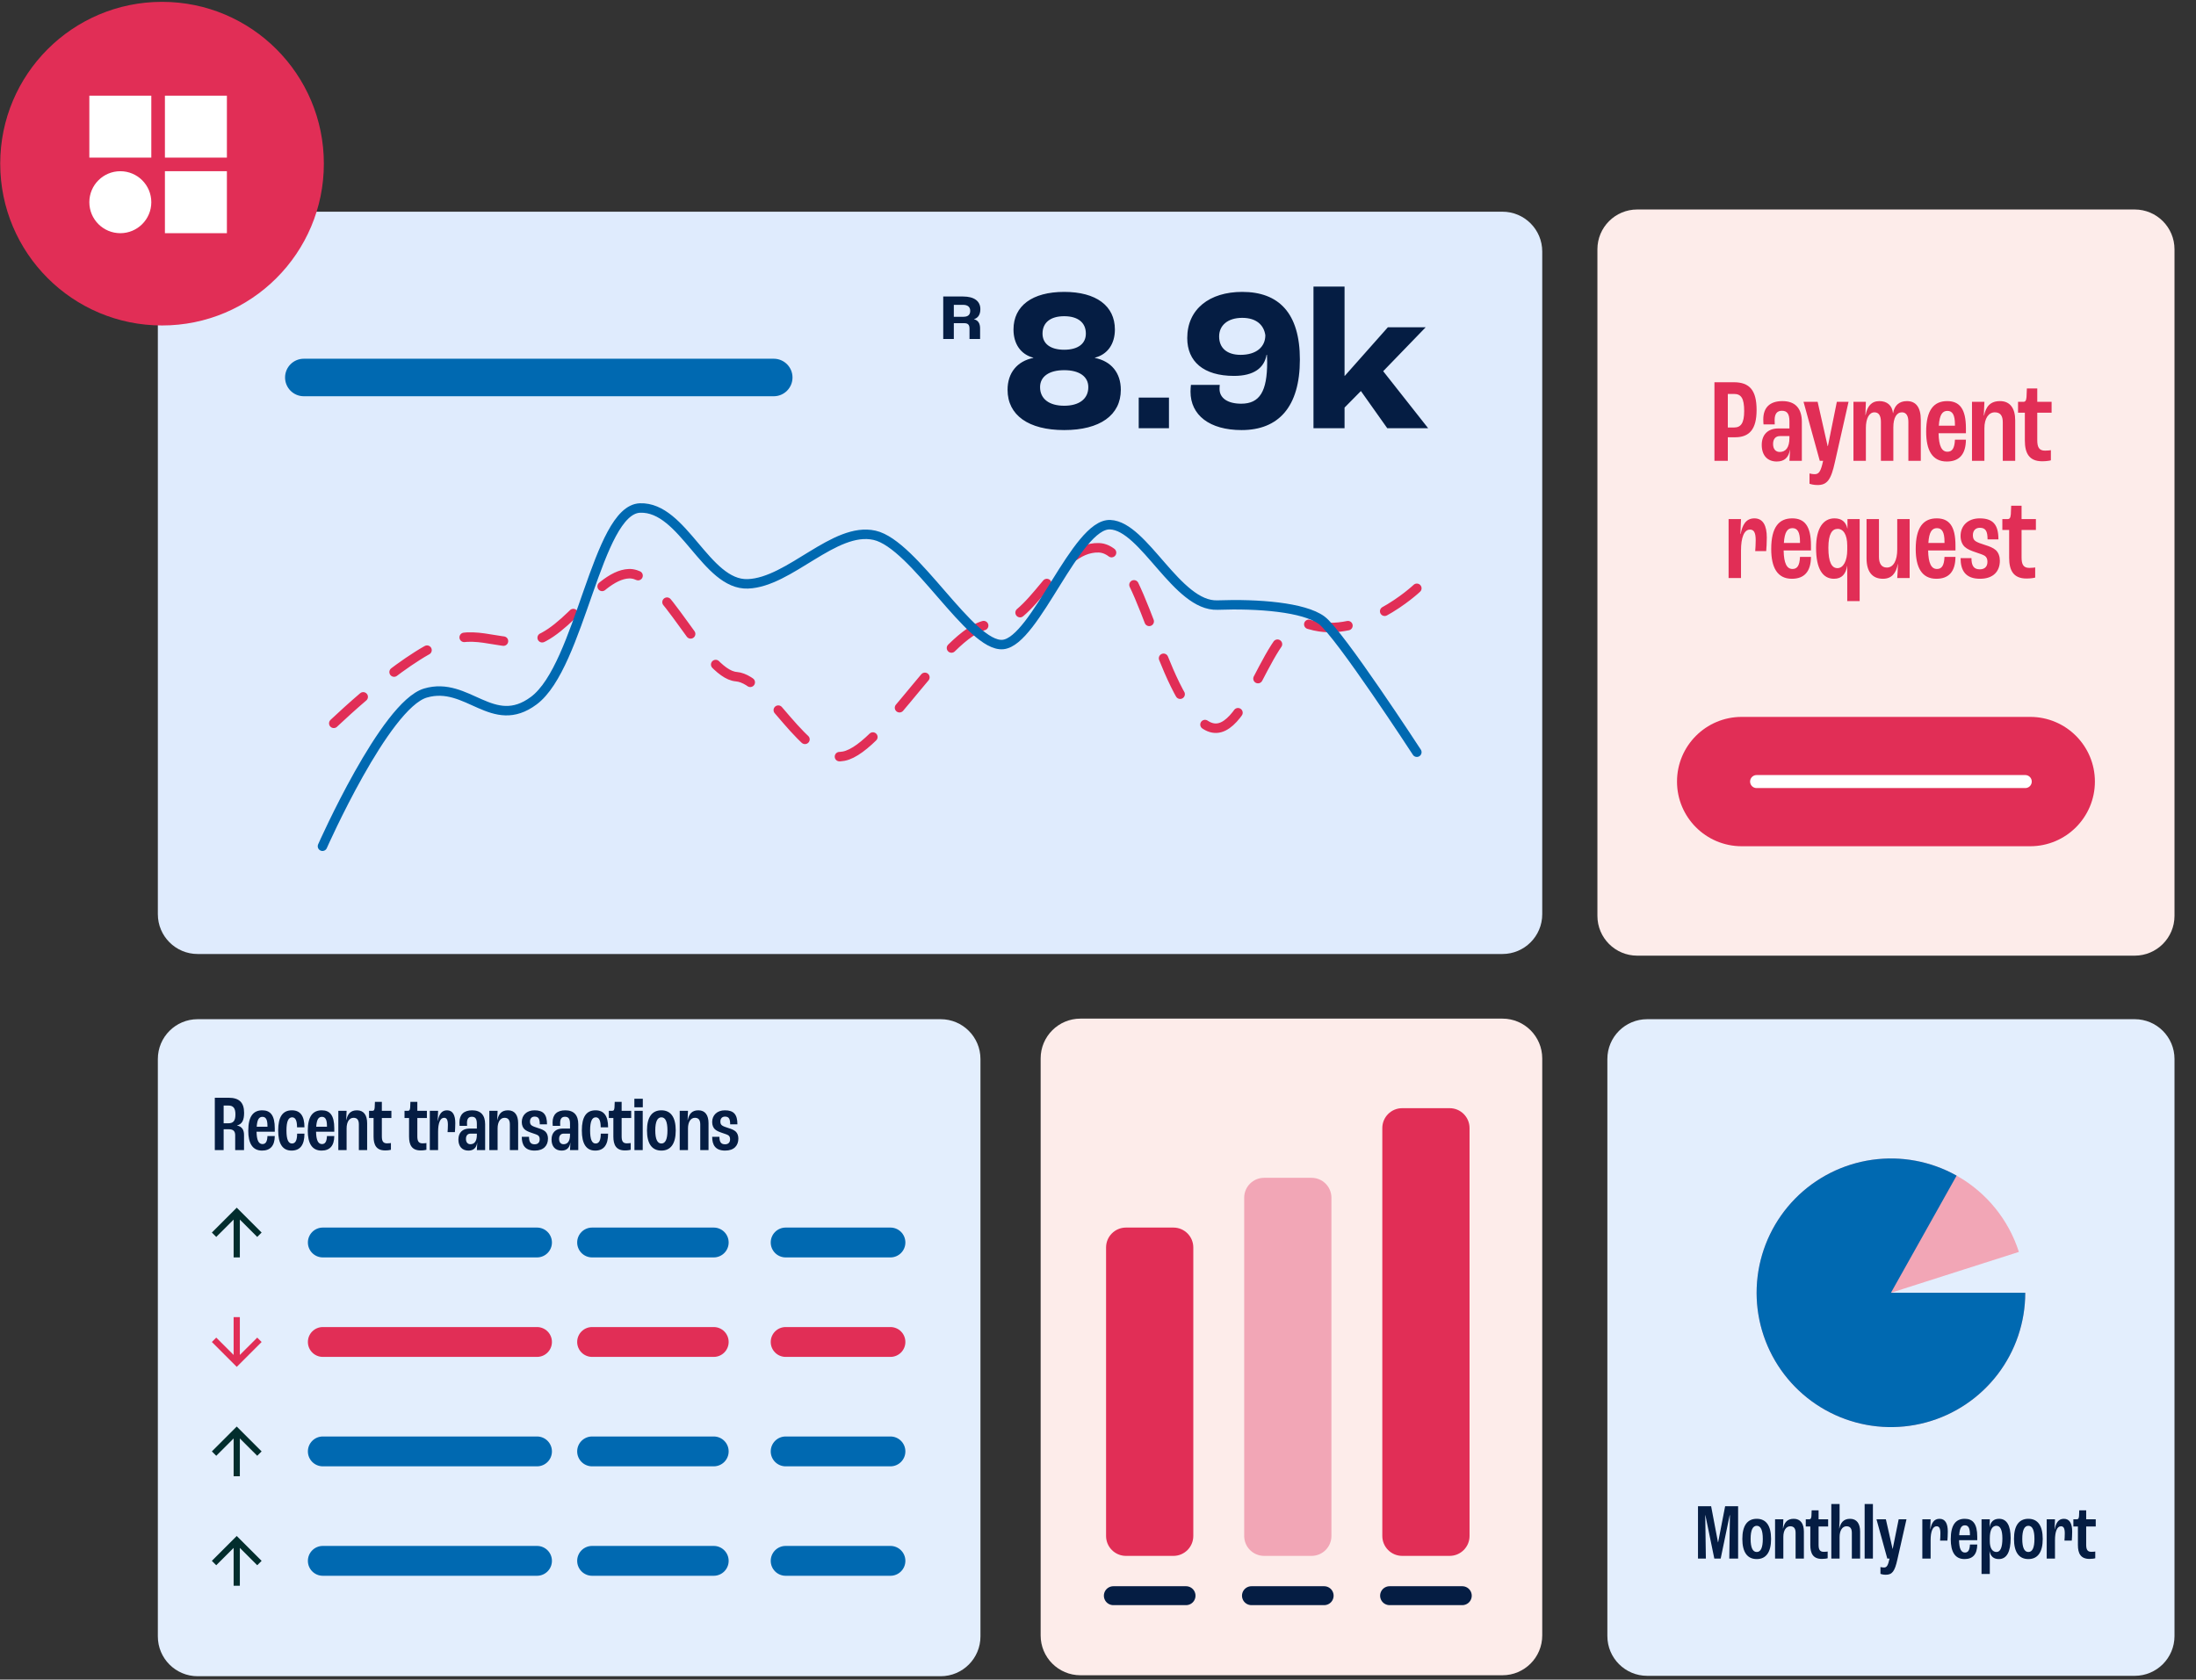 <?xml version="1.0" encoding="UTF-8"?> <svg xmlns="http://www.w3.org/2000/svg" width="600" height="459" viewBox="0 0 600 459" fill="none"><rect x="0" y="0" width="600" height="459" fill="#333333" stroke="none"/><g clip-path="url(#clip0_42_521)"><path d="M583.252 278.531H450.045C444.039 278.531 439.171 283.4 439.171 289.407V447.104C439.171 453.11 444.039 457.979 450.045 457.979H583.252C589.258 457.979 594.126 453.11 594.126 447.104V289.407C594.126 283.4 589.258 278.531 583.252 278.531Z" fill="#E3EEFD"></path><path d="M553.348 353.299C553.348 362.543 549.861 371.448 543.582 378.232C537.304 385.016 528.697 389.181 519.483 389.895C510.267 390.609 501.122 387.819 493.874 382.082C486.626 376.346 481.81 368.086 480.386 358.952C478.962 349.818 481.037 340.483 486.196 332.813C491.355 325.143 499.217 319.702 508.212 317.577C517.208 315.452 526.673 316.8 534.719 321.352C542.763 325.904 548.795 333.324 551.608 342.13L516.648 353.299H553.348Z" fill="#F2A6B6"></path><path d="M553.348 353.299C553.348 361.36 550.695 369.195 545.8 375.598C540.904 382 534.036 386.613 526.258 388.724C518.48 390.834 510.224 390.326 502.764 387.277C495.304 384.228 489.055 378.807 484.981 371.852C480.907 364.898 479.236 356.796 480.225 348.796C481.214 340.797 484.808 333.345 490.452 327.592C496.096 321.838 503.477 318.103 511.455 316.963C519.434 315.823 527.564 317.341 534.595 321.282L516.648 353.299H553.348Z" fill="#0069B1"></path><path d="M463.933 425.94H466.086L465.912 414.085H465.955L468.392 425.94H470.132L472.589 414.085H472.654L472.48 425.94H474.894V411.628H471.349L469.435 421.481H469.392L467.521 411.628H463.933V425.94ZM479.986 426.071C482.552 426.071 483.901 424.178 483.901 420.567C483.901 416.957 482.552 415.065 479.986 415.065C477.398 415.065 476.049 416.957 476.049 420.567C476.049 424.178 477.398 426.071 479.986 426.071ZM479.986 424.136C478.899 424.136 478.311 422.982 478.311 420.567C478.311 418.154 478.899 416.978 479.986 416.978C481.074 416.978 481.639 418.154 481.639 420.567C481.639 422.982 481.074 424.136 479.986 424.136ZM484.99 425.94H487.251V420.002C487.251 418.219 488.012 417.109 489.144 417.109C490.187 417.109 490.601 417.762 490.601 418.937V425.94H492.863V418.567C492.863 416.435 491.971 415.065 490.101 415.065C488.296 415.065 487.534 416.088 487.187 417.696H487.143L487.251 415.195H484.99V425.94ZM497.773 426.028C498.534 426.028 499.165 425.919 499.361 425.853V424.005C499.23 424.027 498.883 424.092 498.294 424.092C497.186 424.092 496.881 423.418 496.881 422.177V417.175H499.491V415.195H496.881V412.759H494.989L494.924 414.325C494.858 414.999 494.706 415.195 494.337 415.195H493.38V417.175H494.62V422.243C494.62 424.527 495.381 426.028 497.773 426.028ZM500.358 425.94H502.62V420.046C502.62 418.263 503.381 417.109 504.511 417.109C505.556 417.109 505.968 417.762 505.968 418.937V425.94H508.23V418.567C508.23 416.391 507.318 415.065 505.469 415.065C503.577 415.065 502.859 416.326 502.554 417.696H502.511C502.554 417.218 502.62 415.695 502.62 415.413V411.02H500.358V425.94ZM509.465 425.94H511.725V411.02H509.465V425.94ZM515.243 430.356C516.982 430.356 517.7 429.442 518.418 426.158L520.897 415.195H518.766L517.135 423.265H517.091L515.265 415.195H512.698L515.656 425.94H516.265C515.852 427.876 515.503 428.377 514.742 428.377C514.351 428.377 513.959 428.29 513.786 428.246V430.116C514.003 430.204 514.569 430.356 515.243 430.356ZM525.228 425.94H527.49V420.916C527.49 418.566 528.055 417.109 529.12 417.109C529.816 417.109 530.164 417.61 530.164 419.046C530.164 419.676 530.121 420.547 530.077 421.025H532.078C532.121 420.525 532.187 419.502 532.187 418.567C532.187 416.391 531.513 415.065 529.925 415.065C528.359 415.065 527.728 416.304 527.424 417.914H527.381L527.49 415.195H525.228V425.94ZM540.234 420.002C540.234 416.457 539.06 415.065 536.82 415.065C534.427 415.065 532.992 416.631 532.992 420.654C532.992 424.005 534.1 426.071 536.754 426.071C539.016 426.071 540.212 424.766 540.234 422.09H538.233C538.168 423.7 537.71 424.287 536.863 424.287C535.84 424.287 535.297 423.265 535.254 420.916H540.234V420.002ZM538.233 419.546H535.297C535.428 417.501 535.971 416.849 536.863 416.849C537.776 416.849 538.233 417.567 538.233 419.328V419.546ZM541.403 430.138H543.664V426.267C543.664 425.853 543.621 424.723 543.577 423.961H543.599C543.903 425.353 544.729 426.071 546.143 426.071C548.274 426.071 549.362 424.114 549.362 420.351C549.362 416.871 548.274 415.065 546.208 415.065C544.751 415.065 543.882 415.848 543.621 417.349H543.599L543.664 415.195H541.403V430.138ZM545.491 424.136C544.339 424.136 543.664 423.047 543.664 421.221V420.351C543.664 418.067 544.36 416.978 545.469 416.978C546.557 416.978 547.1 418.176 547.1 420.438C547.1 422.873 546.557 424.136 545.491 424.136ZM554.205 426.071C556.772 426.071 558.121 424.178 558.121 420.567C558.121 416.957 556.772 415.065 554.205 415.065C551.618 415.065 550.27 416.957 550.27 420.567C550.27 424.178 551.618 426.071 554.205 426.071ZM554.205 424.136C553.119 424.136 552.532 422.982 552.532 420.567C552.532 418.154 553.119 416.978 554.205 416.978C555.293 416.978 555.859 418.154 555.859 420.567C555.859 422.982 555.293 424.136 554.205 424.136ZM559.21 425.94H561.472V420.916C561.472 418.566 562.037 417.109 563.103 417.109C563.799 417.109 564.146 417.61 564.146 419.046C564.146 419.676 564.103 420.547 564.059 421.025H566.06C566.103 420.525 566.169 419.502 566.169 418.567C566.169 416.391 565.495 415.065 563.907 415.065C562.342 415.065 561.71 416.304 561.406 417.914H561.363L561.472 415.195H559.21V425.94ZM570.889 426.028C571.65 426.028 572.281 425.919 572.477 425.853V424.005C572.346 424.027 571.997 424.092 571.41 424.092C570.302 424.092 569.997 423.418 569.997 422.177V417.175H572.606V415.195H569.997V412.759H568.105L568.04 414.325C567.975 414.999 567.822 415.195 567.453 415.195H566.496V417.175H567.735V422.243C567.735 424.527 568.496 426.028 570.889 426.028Z" fill="#051D43"></path><path d="M410.502 278.375H295.204C289.199 278.375 284.33 283.244 284.33 289.251V446.948C284.33 452.954 289.199 457.823 295.204 457.823H410.502C416.507 457.823 421.376 452.954 421.376 446.948V289.251C421.376 283.244 416.507 278.375 410.502 278.375Z" fill="#FDECEA"></path><path d="M320.602 335.477H307.642C304.64 335.477 302.205 337.911 302.205 340.914V419.763C302.205 422.766 304.64 425.201 307.642 425.201H320.602C323.605 425.201 326.039 422.766 326.039 419.763V340.914C326.039 337.911 323.605 335.477 320.602 335.477Z" fill="#E12E56"></path><path d="M358.341 321.879H345.381C342.378 321.879 339.944 324.314 339.944 327.317V419.76C339.944 422.763 342.378 425.198 345.381 425.198H358.341C361.344 425.198 363.778 422.763 363.778 419.76V327.317C363.778 324.314 361.344 321.879 358.341 321.879Z" fill="#F2A6B6"></path><path d="M396.078 302.848H383.118C380.115 302.848 377.681 305.282 377.681 308.285V419.761C377.681 422.764 380.115 425.199 383.118 425.199H396.078C399.081 425.199 401.515 422.764 401.515 419.761V308.285C401.515 305.282 399.081 302.848 396.078 302.848Z" fill="#E12E56"></path><path d="M304.192 436.078H324.054" stroke="#051D43" stroke-width="5.17" stroke-linecap="round"></path><path d="M341.929 436.078H361.791" stroke="#051D43" stroke-width="5.17" stroke-linecap="round"></path><path d="M379.667 436.078H399.529" stroke="#051D43" stroke-width="5.17" stroke-linecap="round"></path><path d="M410.503 57.855H54.002C47.997 57.855 43.128 62.725 43.128 68.731V249.838C43.128 255.844 47.997 260.714 54.002 260.714H410.503C416.509 260.714 421.377 255.844 421.377 249.838V68.731C421.377 62.725 416.509 57.855 410.503 57.855Z" fill="#DFEBFD"></path><path d="M257.714 92.639H260.607V88.317H263.411C264.505 88.317 264.894 88.775 264.894 89.834V92.639H267.786V89.746C267.786 88.44 267.275 87.523 266.128 87.258V87.223C267.221 86.906 267.857 85.971 267.857 84.489C267.857 82.302 266.198 81.031 263.129 81.031H257.714V92.639ZM260.607 86.57V83.307H263.112C264.452 83.307 265.087 83.924 265.087 84.948C265.087 86.024 264.47 86.57 263.253 86.57H260.607Z" fill="#051D43"></path><path d="M290.764 117.532C300.538 117.532 306.235 113.454 306.235 106.527C306.235 101.89 303.61 98.706 299.141 97.812V97.756C302.604 96.863 304.615 94.014 304.615 90.047C304.615 83.567 299.477 79.769 290.764 79.769C282.05 79.769 276.911 83.567 276.911 90.047C276.911 94.014 278.922 96.863 282.33 97.756V97.812C277.917 98.706 275.291 101.89 275.291 106.527C275.291 113.454 280.989 117.532 290.764 117.532ZM290.764 95.578C287.021 95.578 284.843 93.958 284.843 91.165C284.843 88.148 287.021 86.416 290.764 86.416C294.506 86.416 296.683 88.148 296.683 91.165C296.683 93.958 294.506 95.578 290.764 95.578ZM290.764 110.884C286.631 110.884 284.172 108.985 284.172 105.801C284.172 102.896 286.631 101.164 290.764 101.164C294.897 101.164 297.353 102.896 297.353 105.801C297.353 108.985 294.897 110.884 290.764 110.884ZM311.123 117.029H319.389V108.65H311.123V117.029ZM339.24 117.532C349.294 117.532 355.159 111.219 355.159 98.259C355.159 85.523 349.35 79.769 339.408 79.769C330.472 79.769 324.383 84.461 324.383 92.394C324.383 98.762 328.795 102.728 337.174 102.728C342.648 102.728 345.44 100.494 346.054 96.974H346.166C346.166 97.31 346.222 98.203 346.222 98.985C346.222 106.918 344.211 110.325 339.129 110.325C335.387 110.325 333.208 108.761 333.208 106.303C333.208 106.136 333.208 105.801 333.264 105.186H325.389C325.333 105.633 325.277 106.527 325.277 107.03C325.277 113.454 330.472 117.532 339.24 117.532ZM338.961 96.974C335.275 96.974 333.096 95.131 333.096 91.947C333.096 88.93 335.443 86.863 339.408 86.863C343.262 86.863 345.329 88.819 345.72 91.612C345.72 94.852 343.207 96.974 338.961 96.974ZM358.874 117.029H367.364V111.387L371.832 106.862L379.037 117.029H390.208L377.92 101.443L389.538 89.433H379.205L367.419 102.728H367.364V78.316H358.874V117.029Z" fill="#051D43"></path><path d="M211.406 98.035H83.013C80.182 98.035 77.887 100.331 77.887 103.162C77.887 105.994 80.182 108.289 83.013 108.289H211.406C214.237 108.289 216.532 105.994 216.532 103.162C216.532 100.331 214.237 98.035 211.406 98.035Z" fill="#0069B1"></path><path d="M387.114 160.773C387.114 160.773 372.061 175.012 357.815 170.677C346.427 167.211 340.614 205.311 329.363 198.101C316.621 189.935 312.027 150.056 300.228 149.7C288.429 149.343 282.319 171.033 270.871 170.677C259.423 170.321 241.469 204.516 230.517 206.653C219.565 208.79 210.002 185.635 201.168 184.924C192.334 184.211 181.138 156.43 171.849 156.786C162.562 157.142 153.599 176.019 142.532 175.663C131.465 175.307 127.572 170.677 114.076 179.225C100.579 187.773 86.042 202.698 86.042 202.698" stroke="#E12E56" stroke-width="2.585" stroke-linecap="round" stroke-dasharray="10.82 10.82"></path><path d="M88.105 231.266C88.105 231.266 105.174 192.672 116.246 189.4C127.758 186.001 134.599 199.865 145.848 191.473C158.589 181.969 163.077 139.244 174.875 138.83C186.672 138.415 192.885 159.97 204.332 159.556C215.779 159.141 228.013 143.805 238.964 146.291C249.914 148.778 265.192 176.965 274.025 176.137C282.858 175.308 294.052 142.975 303.34 143.389C312.627 143.805 321.589 165.774 332.654 165.359C343.719 164.945 356.258 165.93 361.106 169.504C365.953 173.077 387.114 205.567 387.114 205.567" stroke="#0069B1" stroke-width="2.585" stroke-linecap="round"></path><path d="M583.251 57.25H447.325C441.319 57.25 436.451 62.119 436.451 68.126V250.293C436.451 256.299 441.319 261.168 447.325 261.168H583.251C589.257 261.168 594.125 256.299 594.125 250.293V68.126C594.125 62.119 589.257 57.25 583.251 57.25Z" fill="#FDECEA"></path><path d="M554.707 195.918H475.87C466.111 195.918 458.199 203.83 458.199 213.591C458.199 223.351 466.111 231.264 475.87 231.264H554.707C564.466 231.264 572.377 223.351 572.377 213.591C572.377 203.83 564.466 195.918 554.707 195.918Z" fill="#E12E56"></path><path d="M468.427 125.929H472.081V119.502H474.039C478.019 119.502 479.944 117.283 479.944 112.03C479.944 106.647 478.019 104.461 473.713 104.461H468.427V125.929ZM472.081 116.827V107.658H473.778C475.735 107.658 476.551 108.866 476.551 112.324C476.551 115.652 475.638 116.827 473.811 116.827H472.081ZM485.458 126.125C487.611 126.125 488.72 124.951 489.047 122.928H489.079C489.047 123.972 488.949 125.44 488.916 125.929H492.308V115.326C492.308 111.606 490.514 109.616 486.991 109.616C483.599 109.616 481.772 111.345 481.772 114.608C481.772 115.195 481.804 115.75 481.837 115.978H484.903C484.871 115.554 484.871 115.13 484.871 114.804C484.871 113.009 485.589 112.259 486.86 112.259C488.297 112.259 488.916 113.107 488.916 115.163V117.087H485.882C483.044 117.087 481.348 118.784 481.348 121.59C481.348 124.429 482.881 126.125 485.458 126.125ZM486.273 123.515C485.131 123.515 484.447 122.699 484.447 121.329C484.447 119.991 485.131 119.176 486.307 119.176H488.916V119.698C488.916 122.341 487.873 123.515 486.273 123.515ZM496.585 132.553C499.195 132.553 500.272 131.183 501.348 126.256L505.067 109.812H501.87L499.423 121.916H499.358L496.618 109.812H492.768L497.205 125.929H498.119C497.499 128.833 496.977 129.583 495.835 129.583C495.248 129.583 494.661 129.454 494.4 129.388V132.194C494.726 132.325 495.574 132.553 496.585 132.553ZM506.409 125.929H509.802V116.99C509.802 114.314 510.715 112.683 512.151 112.683C513.39 112.683 513.912 113.694 513.912 115.326V125.929H517.305V116.794C517.305 114.151 518.218 112.683 519.653 112.683C520.86 112.683 521.415 113.694 521.415 115.326V125.929H524.808V114.738C524.808 111.313 523.471 109.616 521.024 109.616C518.871 109.616 517.599 110.823 517.24 112.911H517.207C516.978 110.758 515.576 109.616 513.487 109.616C511.302 109.616 510.16 111.084 509.736 113.401H509.671L509.802 109.812H506.409V125.929ZM537.137 117.022C537.137 111.704 535.377 109.616 532.016 109.616C528.428 109.616 526.275 111.965 526.275 118.001C526.275 123.026 527.938 126.125 531.918 126.125C535.311 126.125 537.105 124.168 537.137 120.154H534.136C534.039 122.569 533.353 123.45 532.082 123.45C530.548 123.45 529.733 121.916 529.667 118.393H537.137V117.022ZM534.136 116.337H529.733C529.929 113.27 530.744 112.291 532.082 112.291C533.452 112.291 534.136 113.368 534.136 116.011V116.337ZM538.793 125.929H542.186V117.022C542.186 114.347 543.327 112.683 545.024 112.683C546.59 112.683 547.209 113.662 547.209 115.424V125.929H550.602V114.869C550.602 111.671 549.265 109.616 546.46 109.616C543.752 109.616 542.61 111.149 542.088 113.564H542.023L542.186 109.812H538.793V125.929ZM557.968 126.06C559.11 126.06 560.056 125.897 560.349 125.799V123.026C560.153 123.058 559.632 123.156 558.751 123.156C557.086 123.156 556.63 122.145 556.63 120.285V112.781H560.545V109.812H556.63V106.157H553.791L553.694 108.507C553.597 109.518 553.369 109.812 552.814 109.812H551.378V112.781H553.238V120.383C553.238 123.809 554.38 126.06 557.968 126.06ZM472.293 157.974H475.685V150.436C475.685 146.912 476.533 144.727 478.131 144.727C479.176 144.727 479.698 145.477 479.698 147.63C479.698 148.577 479.632 149.882 479.567 150.6H482.568C482.634 149.849 482.732 148.316 482.732 146.912C482.732 143.65 481.72 141.66 479.339 141.66C476.99 141.66 476.044 143.52 475.588 145.934H475.522L475.685 141.856H472.293V157.974ZM494.802 149.066C494.802 143.748 493.04 141.66 489.68 141.66C486.091 141.66 483.938 144.009 483.938 150.045C483.938 155.069 485.603 158.169 489.582 158.169C492.975 158.169 494.769 156.212 494.802 152.198H491.801C491.703 154.613 491.018 155.494 489.745 155.494C488.212 155.494 487.397 153.961 487.332 150.436H494.802V149.066ZM491.801 148.381H487.397C487.592 145.314 488.408 144.335 489.745 144.335C491.115 144.335 491.801 145.411 491.801 148.054V148.381ZM504.711 164.27H508.104V141.856H504.777V144.433H504.743C504.319 142.54 503.112 141.66 501.22 141.66C498.219 141.66 496.196 144.237 496.196 149.718C496.196 155.396 497.957 158.169 501.089 158.169C503.243 158.169 504.319 156.864 504.678 154.679H504.711V164.27ZM502.035 155.266C500.469 155.266 499.557 153.634 499.557 149.718C499.557 145.869 500.6 144.531 502.101 144.531C503.601 144.531 504.711 146.032 504.711 149.099V150.273C504.711 153.372 503.601 155.266 502.035 155.266ZM514.455 158.169C516.837 158.169 518.043 156.701 518.533 154.124H518.566C518.533 155.462 518.436 157.092 518.37 157.974H521.762V141.856H518.37V150.176C518.37 153.079 517.391 155.103 515.532 155.103C514.096 155.103 513.378 154.058 513.378 152.133V141.856H509.986V152.589C509.986 156.146 511.487 158.169 514.455 158.169ZM534.282 149.066C534.282 143.748 532.521 141.66 529.161 141.66C525.573 141.66 523.42 144.009 523.42 150.045C523.42 155.069 525.083 158.169 529.064 158.169C532.456 158.169 534.25 156.212 534.282 152.198H531.281C531.183 154.613 530.499 155.494 529.226 155.494C527.692 155.494 526.877 153.961 526.812 150.436H534.282V149.066ZM531.281 148.381H526.877C527.073 145.314 527.888 144.335 529.226 144.335C530.596 144.335 531.281 145.411 531.281 148.054V148.381ZM540.994 158.169C544.681 158.169 546.41 156.081 546.41 153.243C546.41 152.101 546.051 151.024 545.301 150.339C544.55 149.686 543.604 149.327 542.365 148.936C541.19 148.577 540.212 148.218 539.722 147.86C539.298 147.533 539.037 147.141 539.037 146.26C539.037 145.021 539.754 144.237 540.93 144.237C542.494 144.237 543.049 145.118 543.049 147.402H546.019C546.019 143.357 544.518 141.66 540.896 141.66C537.635 141.66 535.676 143.716 535.676 146.456C535.676 147.794 536.134 148.806 536.786 149.425C537.471 150.077 538.515 150.501 539.885 150.959C540.93 151.318 541.777 151.578 542.3 151.905C542.789 152.264 543.017 152.753 543.017 153.536C543.017 154.776 542.332 155.591 540.93 155.591C539.265 155.591 538.646 154.58 538.646 152.525H535.676C535.676 155.853 536.982 158.169 540.994 158.169ZM553.679 158.103C554.821 158.103 555.766 157.941 556.06 157.843V155.069C555.865 155.103 555.342 155.2 554.462 155.2C552.798 155.2 552.342 154.189 552.342 152.329V144.824H556.256V141.856H552.342V138.202H549.503L549.406 140.551C549.307 141.562 549.079 141.856 548.524 141.856H547.089V144.824H548.948V152.426C548.948 155.853 550.09 158.103 553.679 158.103Z" fill="#E12E56"></path><path d="M479.947 213.59H553.348" stroke="white" stroke-width="3.555" stroke-linecap="round"></path><path d="M257.011 278.531H54.002C47.997 278.531 43.128 283.4 43.128 289.407V447.213C43.128 453.219 47.997 458.088 54.002 458.088H257.011C263.016 458.088 267.885 453.219 267.885 447.213V289.407C267.885 283.4 263.016 278.531 257.011 278.531Z" fill="#E3EEFD"></path><path d="M58.691 314.308H61.105V308.609H62.519C63.758 308.609 64.258 309.153 64.258 310.241V314.308H66.672V310.176C66.672 308.806 66.15 307.87 64.759 307.588V307.566C66.172 307.217 66.694 306.109 66.694 304.107C66.694 301.301 65.368 299.996 62.432 299.996H58.691V314.308ZM61.105 306.978V302.128H62.41C63.736 302.128 64.324 302.845 64.324 304.542C64.324 306.304 63.758 306.978 62.366 306.978H61.105ZM75.076 308.37C75.076 304.824 73.902 303.432 71.662 303.432C69.269 303.432 67.834 304.999 67.834 309.023C67.834 312.373 68.943 314.439 71.596 314.439C73.858 314.439 75.054 313.134 75.076 310.459H73.075C73.01 312.068 72.553 312.656 71.705 312.656C70.683 312.656 70.139 311.633 70.096 309.284H75.076V308.37ZM73.075 307.913H70.139C70.27 305.869 70.814 305.217 71.705 305.217C72.619 305.217 73.075 305.934 73.075 307.696V307.913ZM79.659 314.439C82.03 314.439 83.183 312.873 83.183 309.805H81.182C81.182 311.633 80.725 312.503 79.768 312.503C78.746 312.503 78.267 311.35 78.267 308.936C78.267 306.521 78.768 305.347 79.812 305.347C80.725 305.347 81.16 306.238 81.16 308.088H83.183C83.183 304.955 82.052 303.432 79.746 303.432C77.224 303.432 76.006 305.238 76.006 308.936C76.006 312.569 77.202 314.439 79.659 314.439ZM91.335 308.37C91.335 304.824 90.16 303.432 87.92 303.432C85.528 303.432 84.093 304.999 84.093 309.023C84.093 312.373 85.202 314.439 87.855 314.439C90.117 314.439 91.313 313.134 91.335 310.459H89.334C89.269 312.068 88.812 312.656 87.964 312.656C86.941 312.656 86.398 311.633 86.354 309.284H91.335V308.37ZM89.334 307.913H86.398C86.528 305.869 87.072 305.217 87.964 305.217C88.877 305.217 89.334 305.934 89.334 307.696V307.913ZM92.438 314.308H94.7V308.37C94.7 306.587 95.461 305.477 96.592 305.477C97.636 305.477 98.049 306.131 98.049 307.305V314.308H100.311V306.934C100.311 304.803 99.419 303.432 97.549 303.432C95.744 303.432 94.983 304.455 94.635 306.065H94.591L94.7 303.563H92.438V314.308ZM105.221 314.395C105.982 314.395 106.613 314.286 106.809 314.221V312.373C106.678 312.394 106.331 312.46 105.743 312.46C104.634 312.46 104.33 311.786 104.33 310.545V305.542H106.939V303.563H104.33V301.127H102.438L102.372 302.693C102.307 303.367 102.155 303.563 101.785 303.563H100.828V305.542H102.068V310.61C102.068 312.894 102.829 314.395 105.221 314.395ZM114.917 314.395C115.678 314.395 116.309 314.286 116.505 314.221V312.373C116.374 312.394 116.026 312.46 115.439 312.46C114.33 312.46 114.025 311.786 114.025 310.545V305.542H116.635V303.563H114.025V301.127H112.133L112.068 302.693C112.003 303.367 111.851 303.563 111.481 303.563H110.524V305.542H111.764V310.61C111.764 312.894 112.525 314.395 114.917 314.395ZM117.437 314.308H119.698V309.284C119.698 306.934 120.264 305.477 121.33 305.477C122.026 305.477 122.373 305.978 122.373 307.414C122.373 308.044 122.33 308.915 122.286 309.393H124.287C124.331 308.893 124.396 307.87 124.396 306.934C124.396 304.759 123.722 303.432 122.134 303.432C120.568 303.432 119.938 304.673 119.633 306.282H119.59L119.698 303.563H117.437V314.308ZM127.985 314.439C129.42 314.439 130.16 313.656 130.376 312.307H130.398C130.376 313.003 130.311 313.983 130.289 314.308H132.551V307.239C132.551 304.759 131.356 303.432 129.006 303.432C126.745 303.432 125.527 304.586 125.527 306.761C125.527 307.152 125.549 307.523 125.57 307.674H127.615C127.593 307.392 127.593 307.109 127.593 306.892C127.593 305.695 128.071 305.195 128.919 305.195C129.877 305.195 130.289 305.76 130.289 307.13V308.413H128.267C126.375 308.413 125.244 309.545 125.244 311.415C125.244 313.308 126.266 314.439 127.985 314.439ZM128.528 312.698C127.767 312.698 127.31 312.155 127.31 311.242C127.31 310.35 127.767 309.805 128.55 309.805H130.289V310.154C130.289 311.916 129.593 312.698 128.528 312.698ZM133.696 314.308H135.956V308.37C135.956 306.587 136.718 305.477 137.849 305.477C138.892 305.477 139.306 306.131 139.306 307.305V314.308H141.568V306.934C141.568 304.803 140.676 303.432 138.805 303.432C137.001 303.432 136.24 304.455 135.891 306.065H135.849L135.956 303.563H133.696V314.308ZM146.109 314.439C148.566 314.439 149.719 313.047 149.719 311.155C149.719 310.394 149.48 309.676 148.98 309.218C148.479 308.784 147.848 308.544 147.021 308.284C146.238 308.044 145.586 307.805 145.261 307.566C144.977 307.348 144.803 307.087 144.803 306.5C144.803 305.673 145.282 305.151 146.065 305.151C147.109 305.151 147.479 305.738 147.479 307.261H149.458C149.458 304.564 148.457 303.432 146.044 303.432C143.869 303.432 142.564 304.803 142.564 306.63C142.564 307.523 142.868 308.197 143.304 308.609C143.76 309.045 144.456 309.327 145.37 309.632C146.065 309.871 146.631 310.045 146.978 310.263C147.305 310.503 147.457 310.828 147.457 311.35C147.457 312.177 147 312.72 146.065 312.72C144.956 312.72 144.543 312.046 144.543 310.676H142.564C142.564 312.894 143.433 314.439 146.109 314.439ZM153.434 314.439C154.87 314.439 155.609 313.656 155.826 312.307H155.848C155.826 313.003 155.762 313.983 155.74 314.308H158.001V307.239C158.001 304.759 156.805 303.432 154.456 303.432C152.194 303.432 150.976 304.586 150.976 306.761C150.976 307.152 150.998 307.523 151.02 307.674H153.064C153.042 307.392 153.042 307.109 153.042 306.892C153.042 305.695 153.522 305.195 154.369 305.195C155.326 305.195 155.74 305.76 155.74 307.13V308.413H153.716C151.825 308.413 150.694 309.545 150.694 311.415C150.694 313.308 151.716 314.439 153.434 314.439ZM153.978 312.698C153.217 312.698 152.76 312.155 152.76 311.242C152.76 310.35 153.217 309.805 154 309.805H155.74V310.154C155.74 311.916 155.044 312.698 153.978 312.698ZM162.625 314.439C164.995 314.439 166.148 312.873 166.148 309.805H164.147C164.147 311.633 163.69 312.503 162.734 312.503C161.711 312.503 161.233 311.35 161.233 308.936C161.233 306.521 161.733 305.347 162.777 305.347C163.69 305.347 164.125 306.238 164.125 308.088H166.148C166.148 304.955 165.017 303.432 162.712 303.432C160.188 303.432 158.971 305.238 158.971 308.936C158.971 312.569 160.167 314.439 162.625 314.439ZM170.738 314.395C171.499 314.395 172.13 314.286 172.326 314.221V312.373C172.195 312.394 171.848 312.46 171.261 312.46C170.151 312.46 169.846 311.786 169.846 310.545V305.542H172.457V303.563H169.846V301.127H167.955L167.889 302.693C167.824 303.367 167.671 303.563 167.302 303.563H166.345V305.542H167.586V310.61C167.586 312.894 168.347 314.395 170.738 314.395ZM173.323 302.606H175.629V300.279H173.323V302.606ZM173.345 314.308H175.607V303.563H173.345V314.308ZM180.711 314.439C183.277 314.439 184.625 312.547 184.625 308.936C184.625 305.326 183.277 303.432 180.711 303.432C178.123 303.432 176.774 305.326 176.774 308.936C176.774 312.547 178.123 314.439 180.711 314.439ZM180.711 312.503C179.623 312.503 179.036 311.35 179.036 308.936C179.036 306.521 179.623 305.347 180.711 305.347C181.798 305.347 182.363 306.521 182.363 308.936C182.363 311.35 181.798 312.503 180.711 312.503ZM185.715 314.308H187.977V308.37C187.977 306.587 188.738 305.477 189.868 305.477C190.913 305.477 191.325 306.131 191.325 307.305V314.308H193.587V306.934C193.587 304.803 192.697 303.432 190.826 303.432C189.021 303.432 188.26 304.455 187.911 306.065H187.868L187.977 303.563H185.715V314.308ZM198.128 314.439C200.586 314.439 201.738 313.047 201.738 311.155C201.738 310.394 201.5 309.676 200.999 309.218C200.499 308.784 199.868 308.544 199.042 308.284C198.259 308.044 197.606 307.805 197.281 307.566C196.998 307.348 196.823 307.087 196.823 306.5C196.823 305.673 197.301 305.151 198.084 305.151C199.129 305.151 199.498 305.738 199.498 307.261H201.478C201.478 304.564 200.477 303.432 198.063 303.432C195.888 303.432 194.583 304.803 194.583 306.63C194.583 307.523 194.888 308.197 195.323 308.609C195.78 309.045 196.476 309.327 197.388 309.632C198.084 309.871 198.651 310.045 198.998 310.263C199.325 310.503 199.476 310.828 199.476 311.35C199.476 312.177 199.02 312.72 198.084 312.72C196.976 312.72 196.562 312.046 196.562 310.676H194.583C194.583 312.894 195.453 314.439 198.128 314.439Z" fill="#051D43"></path><path d="M146.724 335.477H88.202C85.95 335.477 84.124 337.302 84.124 339.555C84.124 341.807 85.95 343.633 88.202 343.633H146.724C148.976 343.633 150.802 341.807 150.802 339.555C150.802 337.302 148.976 335.477 146.724 335.477Z" fill="#0069B1"></path><path d="M195.008 335.477H161.777C159.525 335.477 157.7 337.302 157.7 339.555C157.7 341.807 159.525 343.633 161.777 343.633H195.008C197.26 343.633 199.086 341.807 199.086 339.555C199.086 337.302 197.26 335.477 195.008 335.477Z" fill="#0069B1"></path><path d="M243.292 335.477H214.66C212.408 335.477 210.582 337.302 210.582 339.555C210.582 341.807 212.408 343.633 214.66 343.633H243.292C245.544 343.633 247.37 341.807 247.37 339.555C247.37 337.302 245.544 335.477 243.292 335.477Z" fill="#0069B1"></path><path d="M146.724 362.664H88.202C85.95 362.664 84.124 364.49 84.124 366.742C84.124 368.995 85.95 370.821 88.202 370.821H146.724C148.976 370.821 150.802 368.995 150.802 366.742C150.802 364.49 148.976 362.664 146.724 362.664Z" fill="#E12E56"></path><path d="M195.008 362.664H161.777C159.525 362.664 157.7 364.49 157.7 366.742C157.7 368.995 159.525 370.821 161.777 370.821H195.008C197.26 370.821 199.086 368.995 199.086 366.742C199.086 364.49 197.26 362.664 195.008 362.664Z" fill="#E12E56"></path><path d="M243.292 362.664H214.66C212.408 362.664 210.582 364.49 210.582 366.742C210.582 368.995 212.408 370.821 214.66 370.821H243.292C245.544 370.821 247.37 368.995 247.37 366.742C247.37 364.49 245.544 362.664 243.292 362.664Z" fill="#E12E56"></path><path d="M146.724 392.57H88.202C85.95 392.57 84.124 394.396 84.124 396.649C84.124 398.901 85.95 400.727 88.202 400.727H146.724C148.976 400.727 150.802 398.901 150.802 396.649C150.802 394.396 148.976 392.57 146.724 392.57Z" fill="#0069B1"></path><path d="M195.008 392.57H161.777C159.525 392.57 157.7 394.396 157.7 396.649C157.7 398.901 159.525 400.727 161.777 400.727H195.008C197.26 400.727 199.086 398.901 199.086 396.649C199.086 394.396 197.26 392.57 195.008 392.57Z" fill="#0069B1"></path><path d="M243.292 392.57H214.66C212.408 392.57 210.582 394.396 210.582 396.649C210.582 398.901 212.408 400.727 214.66 400.727H243.292C245.544 400.727 247.37 398.901 247.37 396.649C247.37 394.396 245.544 392.57 243.292 392.57Z" fill="#0069B1"></path><path d="M146.724 422.48H88.202C85.95 422.48 84.124 424.306 84.124 426.559C84.124 428.811 85.95 430.637 88.202 430.637H146.724C148.976 430.637 150.802 428.811 150.802 426.559C150.802 424.306 148.976 422.48 146.724 422.48Z" fill="#0069B1"></path><path d="M195.008 422.48H161.777C159.525 422.48 157.7 424.306 157.7 426.559C157.7 428.811 159.525 430.637 161.777 430.637H195.008C197.26 430.637 199.086 428.811 199.086 426.559C199.086 424.306 197.26 422.48 195.008 422.48Z" fill="#0069B1"></path><path d="M243.292 422.48H214.66C212.408 422.48 210.582 424.306 210.582 426.559C210.582 428.811 212.408 430.637 214.66 430.637H243.292C245.544 430.637 247.37 428.811 247.37 426.559C247.37 424.306 245.544 422.48 243.292 422.48Z" fill="#0069B1"></path><path d="M57.886 336.836L59.084 338.035L63.833 333.293V343.633H65.532V333.293L70.281 338.035L71.479 336.836L64.683 330.039L57.886 336.836Z" fill="#022D2D"></path><path d="M57.886 426.559L59.084 427.757L63.833 423.016V433.356H65.532V423.016L70.281 427.757L71.479 426.559L64.683 419.762L57.886 426.559Z" fill="#022D2D"></path><path d="M57.886 396.649L59.084 397.847L63.833 393.106V403.446H65.532V393.106L70.281 397.847L71.479 396.649L64.683 389.852L57.886 396.649Z" fill="#022D2D"></path><path d="M71.479 366.746L70.281 365.548L65.532 370.289V359.949H63.833V370.289L59.084 365.548L57.886 366.746L64.683 373.544L71.479 366.746Z" fill="#E12E56"></path><path d="M44.273 88.945C68.692 88.945 88.487 69.147 88.487 44.724C88.487 20.302 68.692 0.504 44.273 0.504C19.854 0.504 0.059 20.302 0.059 44.724C0.059 69.147 19.854 88.945 44.273 88.945Z" fill="#E12E56"></path><path fill-rule="evenodd" clip-rule="evenodd" d="M24.409 43.073H41.342V26.137H24.409V43.073ZM32.876 63.727C28.199 63.727 24.409 59.935 24.409 55.259C24.409 50.582 28.199 46.791 32.876 46.791C37.551 46.791 41.342 50.582 41.342 55.259C41.342 59.935 37.551 63.727 32.876 63.727ZM61.993 63.727H45.059V46.791H61.993V63.727ZM61.993 43.073H45.059V26.137H61.993V43.073Z" fill="white"></path></g><defs><clipPath id="clip0_42_521"><rect width="599.774" height="457.586" fill="white" transform="translate(0.059 0.504)"></rect></clipPath></defs></svg> 